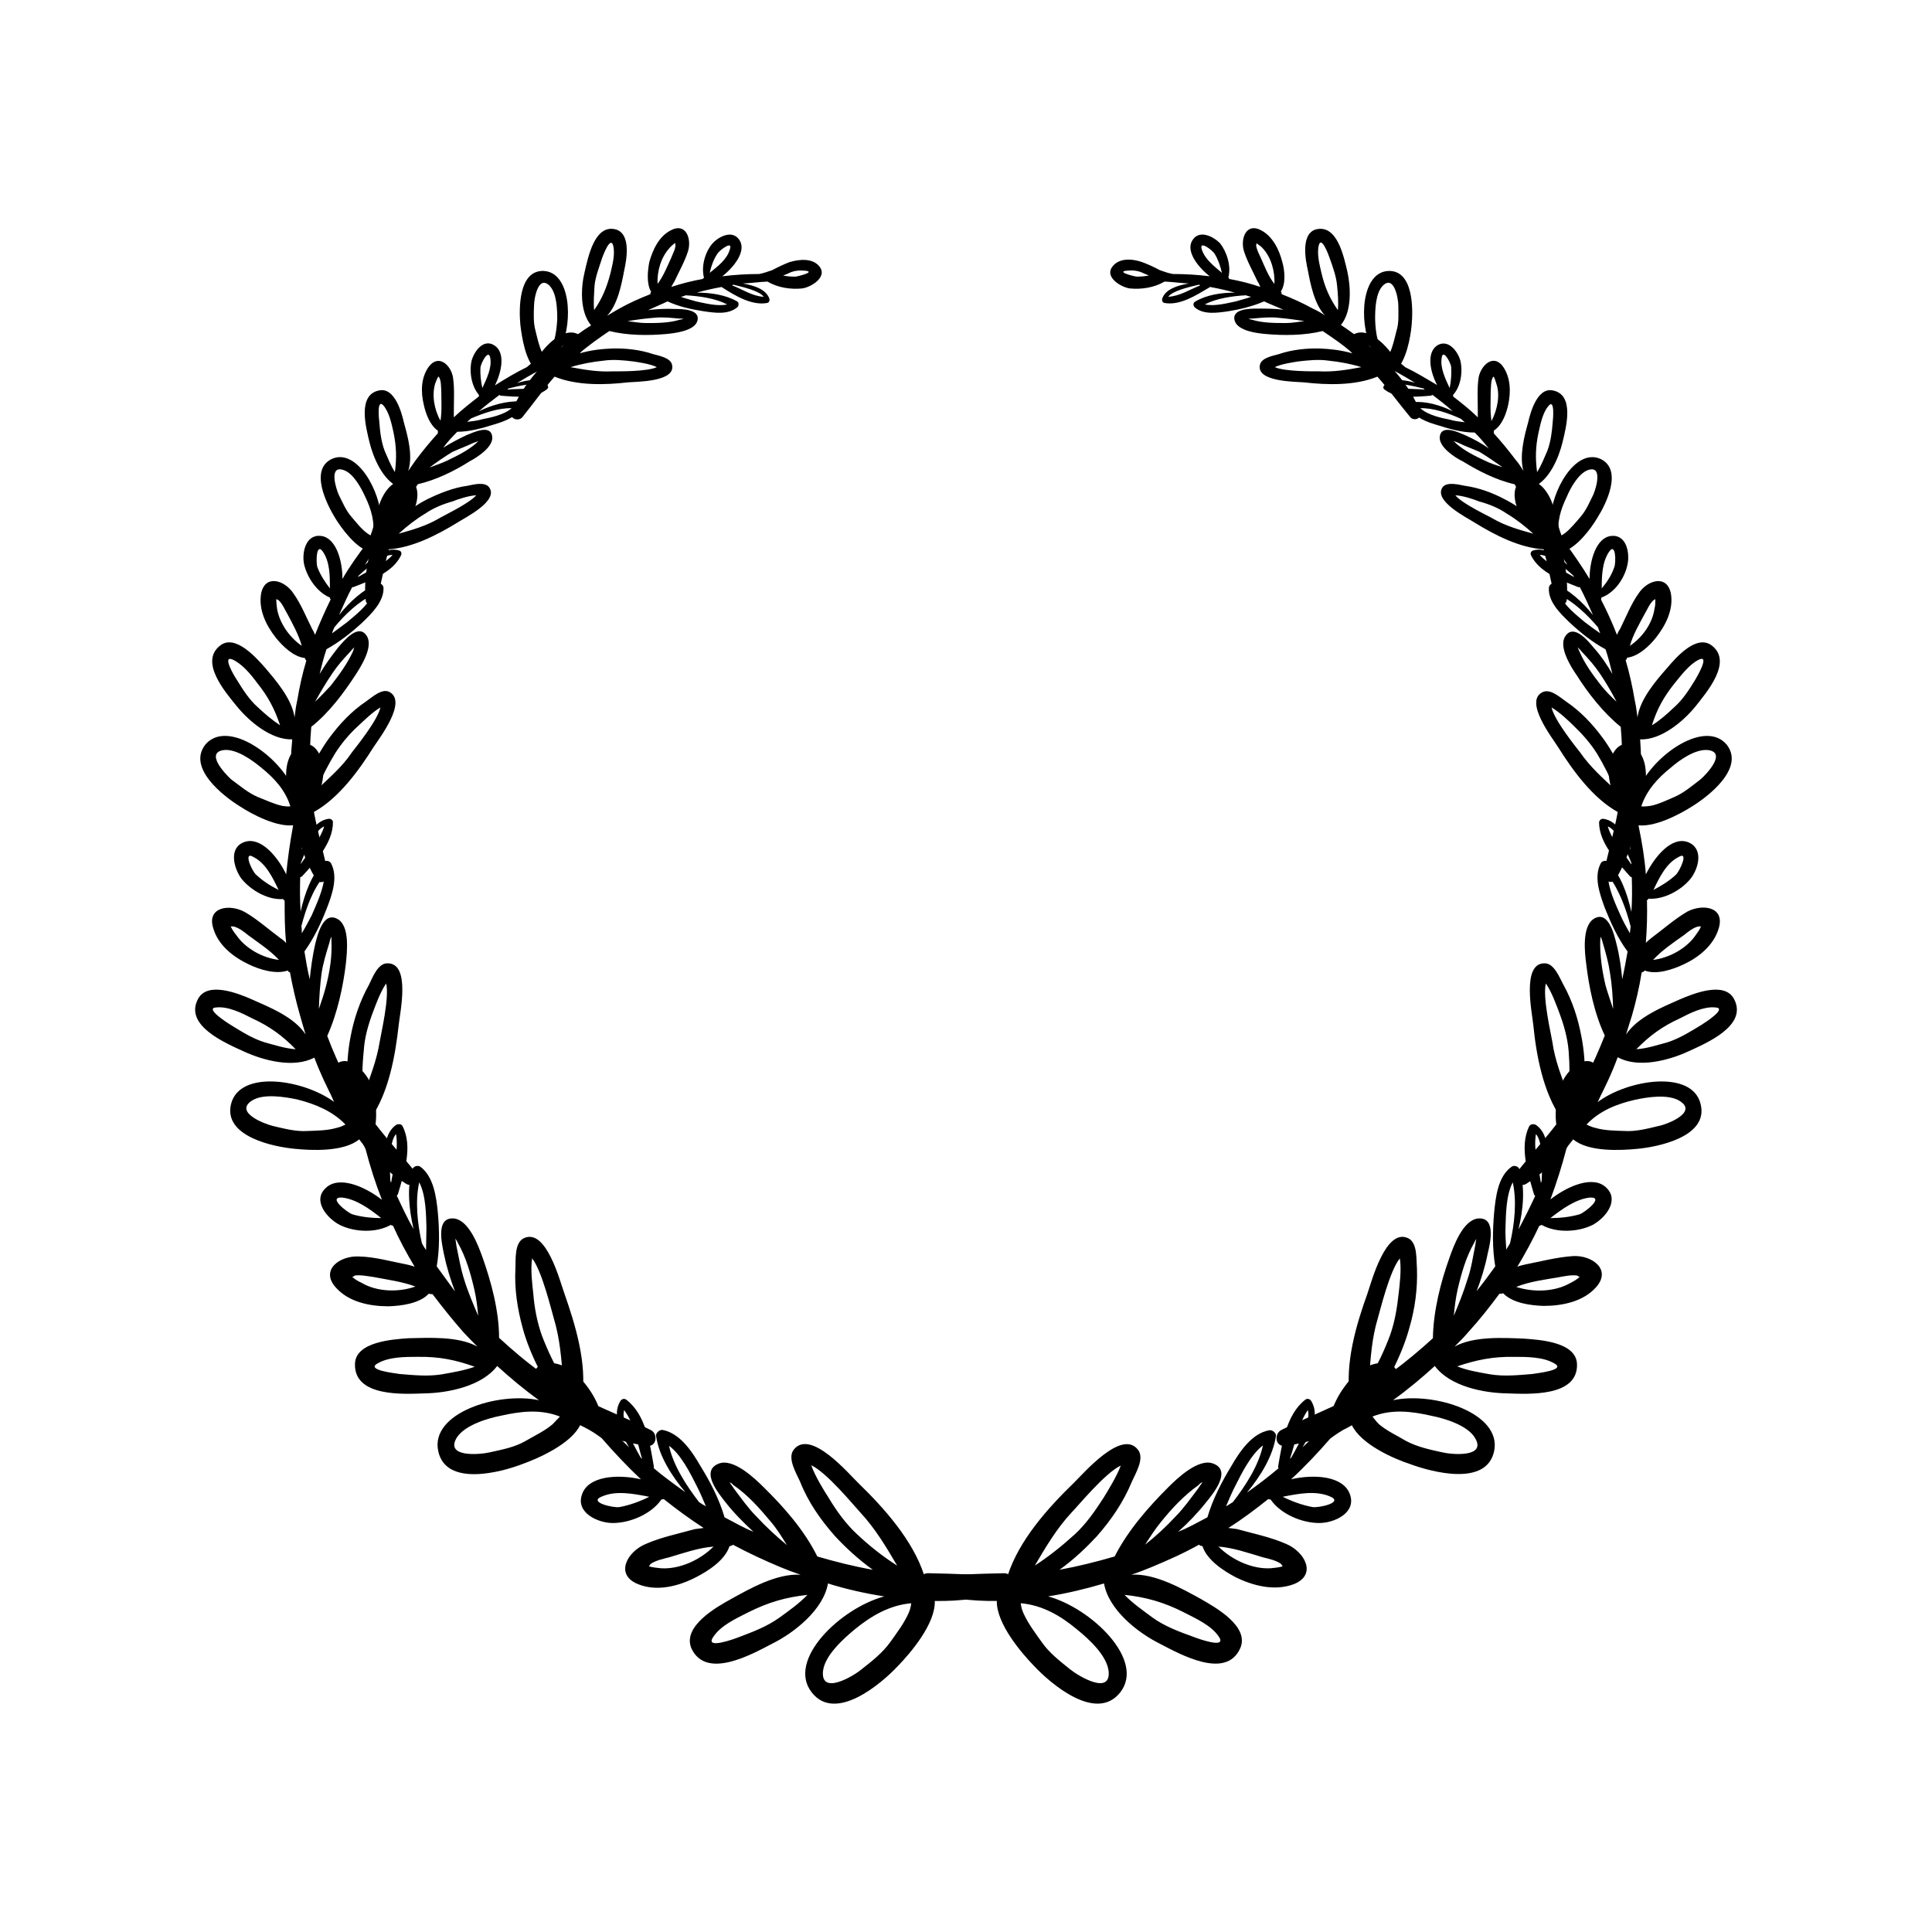 <?xml version="1.0" encoding="UTF-8"?>
<!-- Uploaded to: ICON Repo, www.svgrepo.com, Generator: ICON Repo Mixer Tools -->
<svg fill="#000000" width="800px" height="800px" version="1.1" viewBox="144 144 512 512" xmlns="http://www.w3.org/2000/svg">
 <g fill-rule="evenodd">
  <path d="m285.53 508.12c-1.309 4.633 2.926 8.461 6.449 10.781 2.219 1.207 4.535 2.113 6.852 3.324 1.812 0.906 3.324 1.914 4.637 2.922 3.324 3.828 6.75 7.457 10.379 10.883-6.148-1.41-14.008-0.906-15.617 4.031-1.715 4.836 4.231 7.555 8.16 7.555 4.535 0 10.176-2.316 12.898-6.246 0.203 0 0.402 0 0.605-0.102 3.426 2.723 6.852 5.242 10.578 7.66-0.805 0.098-1.613 0.199-2.316 0.301-4.332 1.211-8.867 2.117-13 3.93-4.938 2.016-8.363 8.16-2.016 10.68 5.039 2.016 10.781 0.504 15.418-1.914 3.125-1.613 7.559-4.434 8.766-8.16 0.301-0.102 0.707-0.102 0.906-0.402 4.133 2.215 8.262 4.133 12.594 5.945 1.715 0.707 3.527 1.41 5.34 2.016-6.344-0.406-13.5 3.727-18.438 6.445-3.828 2.117-13 7.254-10.48 13.098 3.934 8.367 16.023 1.516 21.465-1.309 5.844-2.922 13.504-8.969 14.711-15.922 4.836 1.516 9.773 2.621 14.914 3.43-11.59 3.121-25.898 16.828-19.246 25.391 6.246 8.16 18.438-2.215 22.871-6.953 3.328-3.426 9.977-11.184 9.773-17.23 6.754 0.102 13.301-0.703 19.449-2.82 2.519-1.008 1.41-4.535-1.109-4.535-7.152 0.102-14.105 0.605-21.16 0.504-3.023-9.27-10.578-17.734-17.43-24.383-2.519-2.418-12.695-14.508-17.129-8.867-1.816 2.316 0.805 6.449 1.711 8.562 2.117 5.344 5.441 10.078 9.27 14.41 2.519 2.719 6.047 6.047 9.977 8.867-5.039-0.906-9.875-2.117-14.711-3.527-3.426-6.953-8.969-13.199-14.109-18.238-2.418-2.418-8.16-7.957-12.09-6.348-4.938 2.016 0.203 8.062 1.914 10.277 2.219 2.824 4.836 5.441 7.356 7.762-2.519-1.008-5.137-2.519-7.656-3.832-1.41-4.836-3.828-9.469-6.449-13.703-2.215-3.828-5.441-8.664-10.078-9.473-0.805 0.004-1.812 0.91-1.609 1.715 0.805 5.238 4.031 10.379 7.758 14.812-2.82-2.016-5.742-4.133-8.363-6.348v-0.504c-1.008-5.844-2.117-13.703-7.254-17.633-0.605-0.504-1.41-0.203-1.715 0.504-2.016 3.426 0 8.062 2.418 12.09-2.316-2.215-4.535-4.535-6.852-6.953-0.102 0-0.102-0.102-0.203-0.102-0.805-4.836-3.625-9.168-7.152-12.594-2.519-2.316-9.773-4.938-10.984 0.203zm99.957 60.758c-0.102 0.906-0.301 1.715-0.703 2.621-1.211 2.719-3.125 5.238-4.84 7.656-2.016 2.82-4.938 5.141-7.656 7.254-2.016 1.715-10.883 7.055-10.176 0.402 0.504-4.129 5.34-8.461 8.363-10.98 4.434-3.629 9.27-6.449 15.012-6.953zm-14.41-18.34c-2.922-2.719-5.34-6.043-7.453-9.57-1.109-1.715-3.629-5.742-4.637-8.664 4.133 1.914 11.387 10.781 12.898 12.395 4.129 4.43 6.953 9.266 9.875 14.203-3.828-2.418-7.356-5.238-10.684-8.363zm-13.098 16.125c-2.117 2.215-4.938 4.231-7.457 6.047-3.223 2.316-6.953 3.727-10.68 5.137-1.008 0.402-9.168 3.426-6.852 0 2.016-3.125 6.144-4.938 9.27-6.551 5.441-2.719 10.078-4.031 15.719-4.633zm-13.5-20.758c-2.219-2.219-4.031-4.836-5.945-7.356-0.406-0.605-0.809-1.211-1.211-1.715 0.301 0.102 0.707 0.301 1.008 0.707 3.828 2.621 6.953 6.144 9.977 9.773 1.613 1.914 2.922 4.031 4.231 6.144-2.82-2.316-5.543-4.836-8.059-7.555zm-23.078 10.781c3.731-1.109 7.762-2.519 11.691-2.82-3.629 3.625-9.07 6.043-13.906 5.742-1.008-0.102-2.117-0.203-3.223-0.504 0.098-0.102 0.301-0.402 0.402-0.605 1.41-1.008 3.527-1.41 5.035-1.812zm-0.098-29.523c3.121 2.215 5.742 7.457 7.152 10.277 1.008 1.914 1.812 3.828 2.621 5.742-0.605-0.301-1.211-0.703-1.816-1.105-3.426-4.434-6.852-9.773-7.957-14.914zm-5.242 13.504c-2.418 1.207-5.137 2.215-7.859 2.719-1.609 0.301-8.562-1.309-4.633-2.82 3.727-1.613 8.363-0.707 12.492 0.102zm-6.648-22.977c2.82 3.828 3.426 8.566 4.734 12.898-0.102-0.102-0.301-0.203-0.402-0.402-2.215-3.828-5.238-9.773-4.332-12.496zm-14.609-4.434c1.109 1.309 2.016 2.621 2.82 4.133-1.109-0.605-2.316-1.211-3.125-1.812-1.512-0.809-2.719-2.016-3.727-3.426-3.426-4.434 3.023 0 4.031 1.105z"/>
  <path d="m232.63 426.5c-2.922 3.426-0.906 8.465 1.109 11.789 1.309 2.016 2.922 3.828 4.434 5.742 1.109 1.512 2.016 2.922 2.719 4.535 1.211 4.637 2.621 9.07 4.332 13.402-4.637-3.629-11.586-6.551-15.012-3.023-3.426 3.324 0.504 7.961 3.828 9.672 3.828 1.914 9.574 2.215 13.504 0 0.203 0.102 0.402 0.203 0.605 0.203 1.711 3.828 3.625 7.356 5.742 10.883-0.707-0.305-1.41-0.406-2.117-0.605-4.231-0.805-8.363-2.016-12.594-2.117-5.039-0.301-10.48 3.527-6.148 8.262 3.426 3.828 8.969 4.938 13.906 4.938 3.324-0.102 8.262-0.707 10.68-3.324 0.402 0.102 0.707 0.102 1.008 0.102 2.519 3.324 5.242 6.75 8.164 10.074 1.207 1.312 2.516 2.621 3.727 3.828-5.141-2.82-12.898-2.316-18.34-2.215-4.031 0.301-13.906 0.906-14.105 6.75-0.301 8.867 12.797 8.062 18.539 7.859 6.144-0.102 15.113-1.914 19.145-7.254 3.426 3.125 7.152 6.246 11.082 9.07-10.98-2.32-28.914 3.426-26.699 13.5 2.016 9.473 16.523 5.644 22.27 3.426 4.231-1.512 13-5.34 15.418-10.48 5.742 2.922 11.586 4.836 17.633 5.644 2.617 0.402 3.019-3.324 0.906-4.231-6.047-3.023-12.191-5.344-18.137-8.363 1.41-9.168-1.715-19.348-4.637-27.711-1.207-3.324-4.836-17.531-10.781-14.711-2.519 1.207-2.117 5.742-2.219 7.961-0.301 5.34 0.504 10.68 1.918 15.82 0.906 3.426 2.617 7.758 4.734 11.688-3.828-2.719-7.457-5.844-10.984-9.07 0-7.152-2.117-14.914-4.332-21.16-1.109-3.121-3.629-10.074-7.656-10.477-4.938-0.406-3.125 6.852-2.621 9.469 0.707 3.426 1.715 6.648 2.922 9.875-1.613-2.215-3.223-4.434-4.836-6.648 0.805-4.734 0.707-9.574 0.301-14.207-0.402-4.133-1.105-9.574-4.633-12.195-0.707-0.504-1.914-0.098-2.117 0.707-1.512 4.836-0.906 10.48 0.301 15.82-1.613-2.82-3.023-5.844-4.434-8.867 0.102-0.102 0.203-0.301 0.301-0.402 1.613-5.543 4.031-12.594 1.211-18.035-0.301-0.605-1.105-0.605-1.711-0.305-3.023 2.117-3.324 6.852-2.922 11.387-1.008-2.922-2.016-5.746-2.922-8.668 0-0.203 0-0.203-0.102-0.301 1.211-4.434 0.707-9.27-0.906-13.602-1.211-3.023-6.148-8.164-9.473-4.434zm59.754 92.902c-0.605 0.605-1.211 1.309-1.918 2.016-2.117 1.812-4.734 3.023-7.152 4.434-2.922 1.715-6.348 2.316-9.473 3.023-2.519 0.602-12.09 1.508-8.766-3.934 2.117-3.223 7.961-5.035 11.586-5.742 5.344-1.207 10.582-1.812 15.723 0.203zm-4.738-21.363c-1.309-3.629-2.016-7.457-2.316-11.184-0.203-1.914-0.809-6.449-0.305-9.371 2.621 3.324 5.141 13.906 5.746 15.922 1.613 5.34 2.016 10.68 2.418 16.02-2.219-3.629-4.031-7.457-5.543-11.387zm-17.836 8.164c-2.82 1.008-5.941 1.512-8.766 2.016-3.727 0.602-7.555 0.199-11.184-0.102-1.008-0.203-9.168-1.008-5.742-2.824 2.922-1.715 7.254-1.715 10.48-1.715 5.742-0.098 10.176 0.809 15.211 2.625zm-2.82-23.176c-0.906-2.82-1.41-5.844-2.016-8.766-0.102-0.605-0.203-1.309-0.301-2.016 0.301 0.402 0.504 0.805 0.703 1.207 2.117 3.727 3.324 7.961 4.332 12.293 0.508 2.219 0.809 4.535 1.012 6.953-1.312-3.125-2.723-6.348-3.731-9.672zm-23.98-0.605c3.629 0.707 7.559 1.211 11.082 2.519-4.535 1.613-10.277 1.41-14.309-1.008-0.703-0.301-1.609-0.805-2.418-1.512 0.203-0.102 0.406-0.203 0.707-0.402 1.512-0.203 3.426 0.199 4.938 0.402zm12.09-25.09c1.816 3.426 1.816 8.867 1.914 11.992 0 1.914-0.102 3.93-0.102 5.945-0.5-0.707-0.805-1.211-1.105-1.816-1.211-5.238-1.812-11.184-0.707-16.121zm-10.074 9.473c-2.519 0-5.34-0.301-7.656-1.008-1.414-0.504-6.652-4.637-2.723-4.434 3.727 0.402 7.356 3.023 10.379 5.441zm3.93-22.27c0.703 4.434-0.605 8.566-1.309 12.898-0.102-0.203-0.102-0.305-0.203-0.504-0.203-4.234-0.301-10.379 1.512-12.395zm-10.48-9.773c0.402 1.512 0.504 3.023 0.605 4.637-0.707-1.008-1.309-1.918-1.914-2.824-0.809-1.309-1.312-2.82-1.613-4.535-1.109-4.938 2.519 1.414 2.922 2.723z"/>
  <path d="m223.77 341.55c-3.828 1.715-4.231 6.551-3.828 10.18 0.203 2.117 0.805 4.332 1.309 6.449 0.402 1.711 0.402 3.223 0.402 4.734-0.805 4.332-1.41 8.664-1.812 12.797-2.316-4.836-6.852-10.078-11.082-8.566-4.234 1.512-2.824 6.852-0.809 9.676 2.418 3.023 6.953 5.742 11.082 5.441 0.102 0.203 0.203 0.301 0.402 0.402 0 3.828 0 7.457 0.402 11.285-0.398-0.504-1.004-1.008-1.508-1.309-3.125-2.316-6.144-5.039-9.473-6.953-4.027-2.219-10.074-1.312-8.363 4.231 1.309 4.637 5.441 7.758 9.473 9.672 2.719 1.309 7.055 2.719 10.277 1.613 0.102 0.305 0.402 0.402 0.605 0.504 0.707 3.828 1.613 7.758 2.719 11.586 0.406 1.512 0.91 3.125 1.414 4.84-3.023-4.637-9.672-7.254-14.207-9.27-3.43-1.512-11.793-4.938-14.309-0.102-3.727 7.055 7.356 11.688 12.191 13.906 5.039 2.316 13.098 4.535 18.641 1.613 1.512 4.027 3.426 8.059 5.441 11.887-8.164-6.144-25.191-8.766-27.508 0.402-2.117 8.668 11.387 11.387 17.027 11.891 4.031 0.402 12.797 0.906 16.93-2.519 3.527 4.734 7.559 8.766 12.293 11.688 2.016 1.41 3.828-1.41 2.519-3.125-3.93-4.832-8.062-9.266-11.691-14.203 4.734-6.852 6.449-16.523 7.356-24.688 0.305-3.125 3.227-16.324-2.922-16.324-2.621-0.102-4.031 3.828-4.938 5.644-2.418 4.332-4.031 9.07-4.938 14.008-0.602 3.121-1.008 7.25-0.805 11.383-2.117-3.828-3.828-7.758-5.34-11.789 2.719-6.047 4.231-13.199 4.938-19.145 0.301-3.023 1.109-9.875-2.117-11.789-3.93-2.316-5.441 4.332-6.047 6.75-0.703 3.125-1.105 6.148-1.41 9.168-0.602-2.418-1.008-4.938-1.41-7.356 2.519-3.527 4.434-7.559 5.945-11.488 1.41-3.629 3.023-8.262 1.109-11.891-0.402-0.703-1.41-0.902-2.016-0.297-3.125 3.324-4.938 8.16-6.047 13.098-0.203-3.023-0.203-6.144-0.102-9.168 0.102 0 0.203 0 0.406-0.102 3.527-3.828 8.262-8.867 8.262-14.41 0-0.605-0.605-1.008-1.211-0.906-3.426 0.504-5.644 4.231-7.055 8.16 0.203-2.82 0.605-5.644 1.109-8.363v-0.203c2.824-3.121 4.234-7.352 4.637-11.586 0.301-2.922-1.715-9.27-5.945-7.457zm11.789 100.46c-0.805 0.402-1.512 0.707-2.418 0.906-2.418 0.707-5.141 0.707-7.656 0.809-3.023 0.203-6.047-0.605-9.07-1.309-2.215-0.508-10.48-3.629-5.641-6.754 3.023-1.914 8.566-1.008 11.992-0.301 4.731 1.207 9.266 3.023 12.793 6.648zm4.836-19.445c0.203-3.629 1.211-7.055 2.418-10.277 0.605-1.613 2.016-5.543 3.527-7.656 0.906 3.727-1.41 13.5-1.711 15.414-0.809 5.039-2.621 9.57-4.336 14.207-0.402-3.93-0.301-7.859 0.102-11.688zm-18.035-0.504c-2.82-0.203-5.543-1.109-8.16-1.816-3.324-1.008-6.246-2.922-9.07-4.637-0.805-0.5-7.152-4.531-3.727-4.633 3.121-0.301 6.75 1.512 9.469 2.922 4.637 2.117 8.062 4.637 11.488 8.164zm6.852-20.051c0.402-2.719 1.211-5.34 2.016-7.961 0.203-0.707 0.301-1.309 0.605-1.812v1.109c0.203 3.93-0.402 7.961-1.41 11.891-0.504 2.012-1.211 4.129-1.918 6.141 0.102-3.223 0.305-6.348 0.707-9.367zm-19.445-10.18c2.719 2.016 5.844 4.031 8.16 6.551-4.434-0.504-8.969-3.125-11.285-6.551-0.605-0.703-1.109-1.512-1.512-2.316h0.707c1.41 0.301 2.82 1.41 3.93 2.316zm20.152-15.719c0 3.324-2.215 7.859-3.324 10.48-0.809 1.512-1.613 3.125-2.621 4.734 0-0.605 0-1.309-0.102-1.914 1.207-4.633 3.023-9.773 6.047-13.301zm-12.094 3.731c-2.215-1.109-4.231-2.418-5.945-4.031-1.105-0.906-3.625-6.551-0.605-4.637 3.125 1.613 4.938 5.242 6.551 8.668zm12.094-16.828c-1.211 3.828-4.031 6.75-6.25 9.977 0-0.102 0.102-0.301 0.102-0.402 1.41-3.731 3.93-8.77 6.148-9.574zm-4.738-12.293c-0.203 1.41-0.805 2.719-1.309 4.031-0.203-1.109-0.305-2.117-0.402-3.023-0.102-1.512 0-2.922 0.402-4.332 1.207-4.637 1.613 2.113 1.309 3.324z"/>
  <path d="m251.58 271.32c-3.731-0.402-6.148 3.527-7.156 6.652-0.707 1.914-1.008 3.727-1.512 5.742-0.402 1.41-0.906 2.82-1.613 4.133-2.316 3.023-4.633 6.246-6.547 9.57 0-4.938-1.715-10.883-5.644-11.387-4.129-0.504-5.137 4.434-4.535 7.457 0.805 3.527 3.426 7.457 6.852 8.867 0 0.203 0.102 0.402 0.203 0.504-1.512 3.125-2.922 6.246-4.133 9.371-0.199-0.504-0.5-1.109-0.805-1.613-1.613-3.223-2.922-6.547-4.938-9.371-2.316-3.523-7.555-5.137-8.562 0.102-0.707 4.234 1.309 8.363 3.93 11.688 1.715 2.117 4.637 5.039 7.656 5.34 0.102 0.301 0.203 0.504 0.402 0.707-1.008 3.324-1.812 6.953-2.418 10.582-0.301 1.309-0.504 2.82-0.703 4.434-0.707-4.938-5.039-9.875-7.859-13.199-2.32-2.621-7.762-8.77-11.691-5.945-5.945 4.332 1.312 12.594 4.336 16.32 3.223 3.93 9.07 8.867 14.609 8.664-0.402 3.934-0.504 7.965-0.305 11.895-4.231-8.266-17.027-17.031-22.668-10.582-5.039 6.246 4.836 13.805 9.066 16.426 3.223 2.117 10.176 5.844 14.812 4.938 1.008 5.039 2.719 10.078 5.34 14.309 1.109 1.914 3.727 0.301 3.223-1.613-1.211-5.441-2.719-10.68-3.727-16.121 6.648-3.727 11.891-10.984 15.82-17.23 1.512-2.316 9.07-12.09 4.133-14.609-2.016-1.012-4.738 1.609-6.25 2.617-3.727 2.519-6.852 5.844-9.469 9.371-1.816 2.418-3.731 5.644-5.242 9.07-0.203-3.93 0-7.859 0.301-11.789 4.734-3.727 8.664-9.07 11.688-13.703 1.512-2.316 4.836-7.559 3.023-10.379-2.215-3.527-6.144 1.41-7.559 3.023-1.809 2.316-3.523 4.633-4.934 7.051 0.504-2.117 1.109-4.434 1.812-6.551 3.426-1.914 6.648-4.434 9.473-7.055 2.418-2.316 5.742-5.543 5.644-9.168 0-0.805-0.805-1.41-1.512-1.211-3.93 1.617-7.457 4.84-10.277 8.367 1.109-2.418 2.215-5.039 3.527-7.457 0.102 0.102 0.301 0.102 0.402 0 4.434-1.715 10.375-3.828 12.492-8.363 0.301-0.605 0-1.211-0.605-1.309-3.019-0.91-6.246 1.309-8.965 3.828 1.309-2.117 2.719-4.234 4.129-6.246 0-0.102 0.102-0.102 0.102-0.203 3.527-1.512 6.449-4.332 8.465-7.559 1.512-2.519 2.316-8.262-1.812-8.363zm-30.633 86.355c-0.707 0.102-1.41 0-2.117-0.102-2.316-0.504-4.535-1.613-6.648-2.418-2.519-1.109-4.738-3.023-6.953-4.637-1.512-1.41-7.055-7.152-1.812-7.758 3.223-0.301 7.356 2.621 9.773 4.637 3.523 2.82 6.445 6.043 7.758 10.277zm11.789-13.906c1.715-2.719 3.828-5.238 6.144-7.356 1.211-1.109 3.832-3.727 5.945-4.938-0.805 3.527-6.547 10.578-7.555 11.891-2.621 3.93-6.047 6.75-9.27 9.875 1.207-3.227 2.922-6.449 4.734-9.473zm-14.512-7.559c-2.117-1.41-4.031-3.023-5.844-4.734-2.316-2.016-4.031-4.734-5.641-7.356-0.504-0.707-4.031-6.551-1.109-5.34 2.621 1.211 4.836 3.93 6.551 6.246 2.922 3.629 4.633 6.953 6.043 11.184zm13.805-13.703c1.41-2.117 3.023-3.93 4.734-5.742 0.305-0.402 0.707-0.805 1.109-1.211-0.102 0.402-0.203 0.707-0.301 1.008-1.512 3.328-3.727 6.348-5.945 9.172-1.309 1.41-2.719 2.922-4.133 4.231 1.414-2.519 2.824-4.938 4.535-7.457zm-11.988-16.02c1.512 2.82 3.121 5.742 3.93 8.664-3.227-2.215-5.945-6.047-6.551-9.875-0.102-0.703-0.203-1.609-0.203-2.519 0.203 0.102 0.406 0.203 0.605 0.305 1.008 0.906 1.613 2.418 2.219 3.426zm22.672-4.836c-1.312 2.922-4.84 5.641-6.754 7.254-1.309 1.008-2.719 2.016-3.93 2.922 0.102-0.504 0.301-1.008 0.605-1.613 2.723-3.324 6.348-6.75 10.078-8.562zm-11.285-1.715c-1.312-1.711-2.519-3.527-3.328-5.641-0.402-1.312-0.301-6.754 1.512-4.031 1.816 2.719 1.816 6.348 1.816 9.672zm16.625-8.867c-2.519 2.719-6.047 3.93-9.168 5.844 0.102-0.203 0.102-0.301 0.203-0.402 2.617-2.418 6.644-5.641 8.965-5.441zm1.008-11.891c-0.707 1.109-1.715 1.914-2.723 2.824 0.301-1.008 0.605-1.914 0.906-2.621 0.504-1.309 1.109-2.519 2.016-3.426 2.82-3.426 0.504 2.316-0.199 3.223z"/>
  <path d="m297.32 232.63c-2.719-1.512-5.844 0.605-7.758 2.418-1.207 1.109-2.215 2.519-3.223 3.731-0.809 1.004-1.816 1.711-2.723 2.516-2.922 1.414-5.742 3.125-8.461 4.84 1.812-3.629 2.82-8.668-0.102-10.582-2.922-1.914-5.34 1.512-6.047 3.93-0.707 2.922-0.102 6.852 1.914 9.168v0.402c-2.316 1.816-4.535 3.527-6.648 5.543v-1.512c0-3.023 0.203-6.047-0.203-8.969-0.504-3.324-3.828-6.445-6.449-2.918-2.113 2.922-2.113 6.75-1.309 10.074 0.504 2.316 1.613 5.441 3.727 6.852v0.707c-2.016 2.215-3.93 4.535-5.742 6.953-0.707 1.008-1.512 2.117-2.117 3.023 1.309-3.93-0.102-9.168-1.109-12.695-0.602-2.723-2.418-9.375-6.445-8.668-6.047 1.008-3.629 9.875-2.719 13.703 1.008 4.133 3.527 10.078 7.656 11.891-1.613 2.922-3.125 5.742-4.535 8.867-0.102-7.758-6.449-19.145-13-16.324-6.144 2.82-1.41 12.09 0.805 15.719 1.613 2.621 5.441 7.961 9.27 8.969-1.105 4.231-1.609 8.562-1.207 12.695 0.102 1.812 2.621 1.715 3.023 0 1.109-4.434 1.914-8.969 3.125-13.402 6.246-0.402 12.898-3.828 18.137-7.051 2.016-1.309 11.285-5.844 8.363-9.473-1.211-1.41-4.133-0.605-5.644-0.305-3.727 0.504-7.254 1.918-10.578 3.527-2.219 1.109-4.836 2.824-7.254 4.836 1.309-3.023 2.82-5.945 4.637-8.766 4.836-1.109 9.773-3.527 13.703-6.047 2.117-1.109 6.348-3.828 6.047-6.551-0.406-3.422-5.043-1.105-6.856-0.398-2.117 1.008-4.231 2.117-6.144 3.324 1.109-1.512 2.316-2.82 3.727-4.231 3.223 0 6.449-0.906 9.672-1.914 2.719-0.805 6.246-2.016 7.559-4.836 0.203-0.504-0.102-1.211-0.707-1.309-3.426-0.105-7.254 0.902-10.781 2.617 1.812-1.613 3.629-2.922 5.441-4.332 0 0.102 0.203 0.102 0.301 0.203 3.93 0.301 9.07 0.906 12.293-1.715 0.402-0.301 0.402-0.906 0-1.211-1.812-1.812-5.035-1.309-7.957-0.402 1.812-1.109 3.527-2.117 5.441-3.125 0.102-0.102 0.102-0.102 0.203-0.102 3.125 0.102 6.348-0.906 9.07-2.519 1.91-1.41 4.629-5.539 1.605-7.152zm-54.512 53.605c-0.504-0.301-1.109-0.605-1.613-1.008-1.508-1.109-2.719-2.719-4.027-4.231-1.512-1.715-2.418-3.93-3.426-5.945-0.707-1.613-2.723-7.961 1.41-6.449 2.519 0.906 4.535 4.633 5.641 7.055 1.613 3.324 2.621 6.852 2.016 10.578zm13.906-6.144c2.219-1.512 4.734-2.519 7.254-3.227 1.211-0.504 4.231-1.512 6.246-1.613-1.914 2.215-8.766 5.441-10.078 6.246-3.32 1.918-6.848 2.926-10.477 3.934 2.219-2.016 4.535-3.832 7.055-5.34zm-8.062-10.984c-1.105-1.715-1.914-3.828-2.719-5.644-0.906-2.418-1.211-4.938-1.41-7.656-0.102-0.707-0.707-6.348 1.109-4.332 1.512 1.812 2.117 4.734 2.621 6.953 0.805 3.828 0.902 6.949 0.398 10.68zm15.219-5.34c1.812-0.809 3.727-1.512 5.641-2.418 0.504-0.203 0.906-0.301 1.41-0.504-0.301 0.199-0.504 0.301-0.703 0.602-2.316 2.016-5.039 3.324-7.758 4.637-1.512 0.707-3.023 1.211-4.637 1.812 2.016-1.512 3.93-2.82 6.047-4.129zm-2.926-16.223c0 2.519 0.203 5.238-0.203 7.961-1.715-3.023-2.316-6.852-1.41-9.875 0.203-0.504 0.508-1.312 0.809-1.816 0.102 0 0.203 0.102 0.301 0.301 0.504 1.012 0.406 2.422 0.504 3.43zm18.645 4.633c-2.016 1.812-5.742 2.519-7.758 2.922-1.309 0.402-2.621 0.504-4.031 0.707 0.301-0.301 0.707-0.605 1.008-0.906 3.324-1.41 7.254-2.824 10.781-2.723zm-7.762-5.34c-0.402-1.812-0.602-3.727-0.504-5.441 0.102-1.109 2.215-5.238 2.621-2.418 0.402 2.519-0.906 5.238-2.117 7.859zm15.621-0.605c-2.926 1.109-5.945 0.707-8.969 1.008 0.102-0.203 0.203-0.203 0.301-0.301 2.82-0.707 7.156-1.715 8.668-0.707zm5.137-8.461c-1.008 0.504-2.016 0.703-3.023 1.008 0.504-0.605 1.109-1.211 1.613-1.715 0.805-0.707 1.711-1.309 2.719-1.711 3.328-1.414-0.504 1.914-1.309 2.418z"/>
  <path d="m361.3 214.8c-1.812-2.519-5.539-2.113-8.16-1.309-1.512 0.605-3.023 1.309-4.535 2.117-1.207 0.402-2.316 0.805-3.426 1.008-3.223 0-6.551 0.203-9.773 0.605 3.223-2.519 6.348-6.652 4.637-9.473-1.816-3.023-5.543-1.109-7.258 0.805-1.914 2.215-3.023 6.047-2.215 9.07-0.203 0.098-0.305 0.199-0.305 0.301-2.82 0.504-5.641 1.211-8.363 2.117 0.305-0.504 0.504-1.008 0.809-1.41 1.207-2.621 2.719-5.242 3.625-8.062 1.008-3.324-0.605-7.656-4.535-5.543-3.223 1.613-4.836 5.242-5.742 8.465-0.402 2.215-0.805 5.644 0.504 7.859-0.199 0.203-0.199 0.301-0.199 0.605-2.824 1.109-5.543 2.316-8.262 3.828-1.008 0.605-2.117 1.211-3.223 1.914 2.82-3.023 3.828-8.262 4.535-11.992 0.602-2.719 1.91-9.57-2.121-10.879-5.742-1.613-7.457 7.453-8.363 11.285-1.008 4.133-1.309 10.48 1.715 14.105-2.723 1.711-5.441 3.727-7.961 5.844 3.223-6.953 2.519-19.949-4.637-20.254-6.648-0.199-6.547 10.078-6.144 14.309 0.402 3.227 1.309 9.672 4.434 12.293-2.922 3.324-5.242 6.852-6.75 10.781-0.707 1.715 1.711 2.621 2.82 1.41 2.922-3.625 5.543-7.356 8.562-10.781 5.945 2.418 13.301 2.219 19.449 1.512 2.316-0.203 12.695-0.102 11.688-4.637-0.402-1.91-3.527-2.414-4.938-2.82-3.527-1.207-7.356-1.609-10.984-1.512-2.617 0.102-5.641 0.406-8.664 1.312 2.418-2.117 5.141-4.031 7.961-5.945 4.836 1.207 10.379 1.207 14.914 0.805 2.316-0.199 7.453-0.805 8.363-3.324 1.109-3.324-4.133-3.324-5.945-3.324-2.316-0.102-4.734 0-7.055 0.301 1.711-0.805 3.527-1.512 5.141-2.316 3.023 1.41 6.348 2.117 9.574 2.621 2.82 0.402 6.551 1.008 8.969-1.109 0.402-0.402 0.402-1.211-0.102-1.512-3.027-1.715-6.856-2.316-10.684-2.316 2.117-0.605 4.434-1.109 6.648-1.512 0 0.102 0.102 0.203 0.203 0.203 3.324 2.117 7.758 4.836 11.891 4.031 0.504-0.203 0.605-0.707 0.504-1.109-0.906-2.519-4.031-3.527-7.055-4.031 2.117-0.102 4.231-0.406 6.348-0.504h0.203c2.719 1.613 6.144 2.117 9.168 1.812 2.316-0.305 6.648-2.922 4.734-5.644zm-72.547 24.184c-0.402-0.504-0.805-1.008-1.109-1.613-0.805-1.711-1.207-3.625-1.711-5.641-0.605-2.117-0.504-4.535-0.406-6.75 0-1.812 1.109-8.262 4.133-5.238 1.914 2.016 2.016 6.246 2.016 8.867-0.203 3.625-0.805 7.25-2.922 10.375zm15.113 0.605c2.723-0.402 5.441-0.102 7.961 0.199 1.309 0.203 4.434 0.605 6.246 1.512-2.617 1.211-10.176 1.109-11.586 1.109-3.93 0.203-7.457-0.402-11.285-1.109 2.922-0.906 5.844-1.41 8.664-1.711zm-2.418-13.402c-0.203-2.117 0-4.332 0.102-6.348 0.203-2.418 1.211-4.938 2.016-7.457 0.203-0.605 2.215-5.945 2.922-3.324 0.605 2.215-0.203 5.141-0.707 7.356-1.008 3.828-2.215 6.75-4.332 9.773zm16.02 2.016c2.117-0.203 4.133 0 6.246 0.203 0.402 0 0.906 0 1.41 0.102-0.398 0.098-0.602 0.199-0.902 0.199-2.922 0.906-6.047 0.906-8.969 0.906-1.613 0-3.223-0.301-4.938-0.504 2.316-0.402 4.734-0.703 7.152-0.906zm4.434-15.922c-1.008 2.215-2.117 4.938-3.629 6.953-0.199-3.324 0.91-7.051 3.125-9.469 0.402-0.504 0.906-0.906 1.512-1.41 0 0.102 0 0.402 0.102 0.504 0 1.207-0.703 2.316-1.109 3.422zm14.812 12.395c-2.617 0.605-6.246-0.402-8.262-0.805-1.309-0.402-2.621-0.707-4.031-1.211 0.504-0.102 0.906-0.203 1.309-0.402 3.731 0.203 7.863 0.809 10.984 2.418zm-4.633-8.363c0.402-1.812 1.008-3.527 2.016-5.039 0.504-0.906 4.231-3.727 3.324-1.207-0.707 2.621-3.125 4.434-5.34 6.246zm14.309 6.348c-3.125-0.203-5.644-2.016-8.363-3.023 0.102-0.102 0.203-0.102 0.301-0.203 2.922 0.707 7.055 1.715 8.062 3.227zm8.363-5.34c-1.109 0-2.215-0.102-3.223-0.301 0.805-0.301 1.512-0.605 2.117-0.906 1.105-0.406 2.211-0.504 3.32-0.406 3.731 0.203-1.309 1.512-2.215 1.613z"/>
  <path d="m503.38 507.91c-3.426 3.426-6.246 7.758-7.051 12.594-0.102 0-0.102 0.102-0.203 0.102-2.316 2.418-4.535 4.738-6.953 6.953 2.519-4.031 4.434-8.664 2.418-12.09-0.301-0.707-1.109-1.008-1.715-0.504-5.035 3.93-6.144 11.789-7.152 17.633 0 0.203 0 0.402 0.102 0.504-2.719 2.316-5.543 4.434-8.363 6.449 3.731-4.535 6.852-9.676 7.66-14.914 0.199-0.805-0.809-1.711-1.715-1.613-4.637 0.805-7.859 5.644-10.078 9.473-2.516 4.133-4.934 8.766-6.348 13.602-2.516 1.312-5.137 2.824-7.758 3.832 2.621-2.32 5.141-4.938 7.457-7.859 1.715-2.117 6.852-8.266 1.914-10.18-3.93-1.613-9.672 3.93-12.09 6.348-5.039 5.039-10.578 11.285-14.105 18.238-4.84 1.41-9.676 2.621-14.613 3.527 3.93-2.82 7.356-6.144 9.875-8.867 3.828-4.332 7.055-9.07 9.27-14.41 0.906-2.117 3.527-6.246 1.613-8.566-4.332-5.539-14.512 6.453-17.027 8.871-6.852 6.648-14.41 15.113-17.434 24.383-7.055 0.102-14.004-0.402-21.16-0.504-2.418 0-3.727 3.527-1.109 4.535 6.047 2.117 12.594 2.922 19.348 2.82-0.102 6.047 6.551 13.805 9.875 17.23 4.434 4.734 16.523 15.113 22.871 6.953 6.648-8.566-7.758-22.27-19.145-25.391 5.039-0.805 10.078-2.016 14.812-3.426 1.211 6.953 8.867 13 14.711 15.922 5.441 2.82 17.535 9.672 21.363 1.309 2.621-5.844-6.551-10.883-10.379-13.098-4.938-2.723-12.191-6.856-18.441-6.453 1.812-0.605 3.629-1.309 5.34-2.016 4.332-1.812 8.465-3.629 12.594-5.945 0.203 0.301 0.504 0.301 0.906 0.402 1.211 3.727 5.644 6.551 8.664 8.16 4.637 2.316 10.379 3.828 15.516 1.914 6.356-2.516 2.828-8.66-2.008-10.676-4.133-1.812-8.664-2.719-13-3.93-0.703-0.102-1.508-0.203-2.316-0.301 3.727-2.316 7.152-4.938 10.578-7.656 0.203 0.102 0.402 0.102 0.605 0.102 2.719 3.93 8.363 6.246 12.898 6.246 3.93 0 9.875-2.621 8.16-7.559-1.711-4.938-9.469-5.441-15.617-4.031 3.629-3.324 7.055-6.953 10.379-10.781 1.512-1.109 2.922-2.117 4.637-2.922 2.215-1.312 4.633-2.219 6.852-3.426 3.527-2.215 7.758-6.144 6.449-10.68-1.211-5.242-8.465-2.621-11.086-0.305zm-73.957 67.914c3.121 2.519 7.859 6.852 8.363 10.984 0.707 6.648-8.062 1.309-10.176-0.402-2.621-2.117-5.543-4.336-7.559-7.258-1.715-2.418-3.629-4.938-4.836-7.656-0.406-0.906-0.605-1.715-0.707-2.621 5.742 0.504 10.582 3.324 14.914 6.953zm-11.184-16.93c2.922-4.938 5.742-9.773 9.773-14.105 1.613-1.613 8.867-10.48 13-12.395-1.008 2.82-3.527 6.852-4.637 8.664-2.219 3.43-4.535 6.754-7.457 9.473-3.426 3.125-6.953 5.945-10.68 8.363zm39.496 12.395c3.125 1.613 7.254 3.426 9.27 6.449 2.316 3.426-5.844 0.402-6.852 0-3.625-1.309-7.457-2.719-10.68-5.039-2.418-1.812-5.238-3.727-7.457-6.047 5.644 0.605 10.379 1.918 15.719 4.637zm-10.277-17.934c1.309-2.016 2.723-4.234 4.231-6.047 2.922-3.629 6.144-7.055 9.977-9.773 0.301-0.402 0.605-0.605 1.008-0.707-0.402 0.504-0.805 1.109-1.207 1.715-1.918 2.519-3.731 5.137-5.945 7.356-2.519 2.719-5.242 5.238-8.062 7.457zm36.074 5.137c0.102 0.203 0.301 0.504 0.402 0.605-1.008 0.301-2.117 0.402-3.125 0.504-4.836 0.301-10.277-2.117-13.902-5.742 3.93 0.301 7.957 1.711 11.688 2.82 1.512 0.402 3.625 0.805 4.938 1.812zm-12.797-16.422c-0.707 0.402-1.211 0.805-1.816 1.105 0.809-1.914 1.613-3.828 2.621-5.742 1.41-2.82 4.031-8.062 7.152-10.379-1.105 5.242-4.531 10.582-7.957 15.016zm25.691-1.512c3.93 1.613-3.023 3.125-4.637 2.82-2.719-0.504-5.438-1.512-7.856-2.719 4.129-0.809 8.664-1.715 12.492-0.102zm-10.176-10.379c-0.102 0.199-0.301 0.301-0.402 0.402 1.512-4.332 2.117-9.07 4.734-12.898 0.91 2.723-2.113 8.668-4.332 12.496zm22.973-18.035c-1.004 1.41-2.316 2.617-3.727 3.426-0.906 0.605-2.016 1.211-3.125 1.812 0.809-1.512 1.816-2.82 2.824-4.133 0.906-1.105 7.453-5.539 4.027-1.105z"/>
  <path d="m557.89 431.03c-1.609 4.336-2.215 9.07-0.906 13.504v0.301c-0.906 2.82-1.914 5.742-3.023 8.664 0.504-4.535 0.203-9.27-2.922-11.387-0.602-0.297-1.41-0.297-1.812 0.406-2.621 5.441-0.301 12.496 1.309 18.035 0.102 0.102 0.203 0.301 0.301 0.402-1.41 3.023-2.922 6.047-4.434 8.867 1.309-5.441 1.812-10.984 0.301-15.82-0.195-0.902-1.406-1.309-2.109-0.805-3.629 2.519-4.231 8.062-4.637 12.191-0.402 4.637-0.504 9.473 0.301 14.211-1.609 2.215-3.223 4.434-4.938 6.547 1.211-3.125 2.215-6.348 2.922-9.875 0.605-2.516 2.422-9.773-2.516-9.367-4.031 0.402-6.551 7.356-7.66 10.578-2.215 6.148-4.231 13.906-4.332 21.16-3.527 3.223-7.152 6.246-10.984 9.07 2.117-4.031 3.828-8.363 4.738-11.789 1.512-5.141 2.215-10.48 2.016-15.82-0.203-2.219 0.199-6.754-2.32-7.961-5.945-2.82-9.672 11.387-10.781 14.609-3.023 8.363-6.047 18.641-4.637 27.711-5.941 3.121-12.09 5.441-18.133 8.465-2.117 1.008-1.715 4.637 1.008 4.231 6.047-0.805 11.891-2.621 17.531-5.644 2.418 5.238 11.184 9.07 15.516 10.48 5.742 2.117 20.254 6.047 22.27-3.426 2.117-10.074-15.922-15.82-26.805-13.5 3.93-2.82 7.656-5.945 11.082-9.07 4.031 5.441 13 7.152 19.043 7.254 5.742 0.203 18.941 1.008 18.641-7.758-0.203-5.945-10.176-6.449-14.105-6.75-5.336-0.203-13.195-0.707-18.336 2.113 1.211-1.207 2.519-2.516 3.629-3.828 3.023-3.324 5.644-6.648 8.262-10.176 0.301 0 0.605 0 1.008-0.102 2.519 2.621 7.356 3.223 10.68 3.324 4.938 0 10.48-1.109 13.906-4.938 4.231-4.734-1.109-8.566-6.144-8.262-4.336 0.305-8.465 1.41-12.598 2.219-0.805 0.199-1.41 0.301-2.117 0.605 2.117-3.527 4.031-7.055 5.844-10.883 0.203 0 0.402-0.102 0.605-0.203 3.93 2.215 9.672 1.914 13.504 0 3.223-1.711 7.152-6.348 3.727-9.773-3.426-3.527-10.277-0.605-14.914 3.023 1.613-4.332 3.023-8.766 4.231-13.402 0.707-1.613 1.512-3.023 2.719-4.535 1.516-1.812 3.129-3.625 4.34-5.641 2.113-3.324 4.129-8.363 1.105-11.789-3.324-3.731-8.16 1.41-9.371 4.531zm-34.559 88.168c3.625 0.707 9.469 2.519 11.484 5.742 3.426 5.441-6.246 4.535-8.664 3.93-3.223-0.707-6.551-1.41-9.574-3.023-2.316-1.41-5.039-2.621-7.152-4.434-0.707-0.703-1.207-1.406-1.711-2.012 5.035-2.016 10.375-1.41 15.617-0.203zm-16.527-9.773c0.406-5.34 0.707-10.68 2.32-16.02 0.605-2.016 3.125-12.594 5.844-15.922 0.504 2.922-0.102 7.457-0.305 9.27-0.402 3.727-1.008 7.559-2.316 11.184-1.512 4.031-3.324 7.859-5.543 11.488zm38.492-5.844c3.324 0 7.656 0 10.578 1.715 3.43 1.812-4.734 2.617-5.742 2.82-3.625 0.301-7.457 0.703-11.184 0.102-2.82-0.504-6.047-1.008-8.766-2.117 5.039-1.715 9.473-2.621 15.113-2.519zm-16.02-10.883c0.203-2.316 0.504-4.734 1.008-6.953 1.008-4.332 2.215-8.566 4.332-12.293 0.199-0.402 0.402-0.805 0.605-1.109-0.102 0.707-0.203 1.312-0.305 1.918-0.605 2.922-1.008 5.945-2.016 8.766-1.008 3.324-2.316 6.547-3.625 9.672zm32.645-10.68c0.305 0.199 0.504 0.301 0.707 0.402-0.809 0.707-1.715 1.211-2.519 1.613-4.031 2.316-9.672 2.519-14.309 1.008 3.527-1.41 7.457-1.914 11.082-2.519 1.613-0.305 3.527-0.707 5.039-0.504zm-17.734-8.566c-0.301 0.605-0.703 1.109-1.008 1.715-0.102-2.016-0.301-4.031-0.203-5.945 0.105-3.023 0.105-8.465 1.918-11.891 1.109 4.938 0.504 10.883-0.707 16.121zm21.16-12.09c3.93-0.203-1.309 3.93-2.719 4.434-2.418 0.707-5.141 1.008-7.758 1.008 3.121-2.418 6.75-5.039 10.477-5.441zm-12.797-4.434c0 0.203-0.102 0.301-0.203 0.504-0.605-4.332-2.016-8.465-1.309-12.898 1.816 2.016 1.715 8.16 1.512 12.395zm11.891-24.891c-0.301 1.715-0.805 3.227-1.613 4.535-0.602 0.906-1.207 1.816-2.012 2.82 0.102-1.613 0.301-3.125 0.707-4.637 0.398-1.305 4.027-7.656 2.918-2.719z"/>
  <path d="m570.29 349.01c0.402 4.231 1.914 8.465 4.637 11.586 0 0 0 0.102 0.102 0.203 0.402 2.719 0.805 5.543 1.008 8.363-1.414-3.93-3.629-7.656-7.055-8.16-0.605-0.102-1.109 0.301-1.211 0.906 0 5.543 4.836 10.48 8.262 14.41 0.203 0.102 0.305 0.102 0.406 0.199 0.102 3.023 0.102 6.144-0.102 9.168-1.109-5.035-2.922-9.871-6.047-13.195-0.605-0.605-1.609-0.406-2.016 0.199-2.016 3.629-0.301 8.262 1.008 11.891 1.613 4.031 3.426 8.062 6.047 11.586-0.402 2.418-0.906 4.938-1.41 7.356-0.301-3.023-0.707-6.144-1.512-9.27-0.605-2.418-2.117-9.168-6.047-6.75-3.121 2.016-2.418 8.766-2.016 11.789 0.707 6.047 2.117 13.199 4.938 19.145-1.613 4.031-3.324 7.961-5.34 11.789 0.203-4.031-0.199-8.16-0.805-11.285-0.906-4.938-2.418-9.672-4.836-14.004-1.008-1.812-2.418-5.742-5.039-5.644-6.047 0-3.223 13.199-2.922 16.324 0.805 8.16 2.621 17.836 7.356 24.688-3.629 4.938-7.758 9.371-11.59 14.207-1.309 1.812 0.504 4.535 2.519 3.121 4.637-2.922 8.664-6.953 12.293-11.688 4.031 3.426 12.695 2.922 16.93 2.519 5.543-0.504 19.043-3.223 16.828-11.891-2.219-9.168-19.348-6.547-27.41-0.402 2.016-3.828 3.93-7.859 5.441-11.992 5.441 3.023 13.605 0.809 18.641-1.508 4.84-2.219 15.922-6.856 12.195-13.906-2.519-4.836-10.883-1.41-14.41 0.102-4.535 2.016-11.082 4.637-14.207 9.27 0.504-1.715 1.008-3.223 1.512-4.836 1.109-3.828 2.016-7.758 2.621-11.586 0.301-0.105 0.602-0.203 0.805-0.508 3.125 1.211 7.457-0.301 10.277-1.613 3.93-1.812 8.059-5.035 9.371-9.672 1.613-5.644-4.332-6.449-8.363-4.332-3.426 2.016-6.348 4.637-9.473 6.953-0.504 0.402-1.109 0.906-1.512 1.309 0.301-3.828 0.402-7.457 0.301-11.285 0.203-0.102 0.301-0.203 0.402-0.402 4.133 0.301 8.77-2.316 11.188-5.34 2.117-2.719 3.527-8.062-0.805-9.672-4.231-1.512-8.664 3.727-11.082 8.566-0.301-4.133-1.008-8.465-1.914-12.797 0-1.512 0.102-3.023 0.402-4.734 0.605-2.117 1.109-4.332 1.41-6.449 0.402-3.527 0-8.465-3.828-10.176-4.234-1.82-6.25 4.527-5.949 7.449zm6.953 86.453c3.223-0.707 8.867-1.613 11.891 0.301 4.938 3.023-3.426 6.246-5.644 6.648-2.922 0.707-6.047 1.512-9.07 1.309-2.414-0.094-5.137-0.094-7.555-0.801-0.906-0.199-1.613-0.504-2.418-0.906 3.426-3.625 7.961-5.441 12.797-6.551zm-17.531-1.207c-1.816-4.637-3.629-9.168-4.332-14.207-0.305-1.914-2.621-11.688-1.715-15.418 1.512 2.117 2.922 6.047 3.527 7.66 1.211 3.223 2.215 6.648 2.519 10.277 0.301 3.828 0.301 7.758 0 11.688zm29.422-20.355c2.719-1.41 6.348-3.223 9.371-2.922 3.527 0.102-2.82 4.133-3.629 4.637-2.82 1.715-5.844 3.629-9.07 4.637-2.617 0.703-5.336 1.609-8.16 1.812 3.426-3.527 6.852-6.047 11.488-8.164zm-17.633-2.519c-0.707-2.117-1.41-4.133-2.016-6.246-0.906-3.828-1.512-7.859-1.41-11.789 0-0.402 0.102-0.707 0.102-1.109 0.301 0.504 0.402 1.109 0.602 1.715 0.809 2.719 1.512 5.238 1.914 8.062 0.504 3.019 0.707 6.144 0.809 9.367zm22.57-21.863h0.707c-0.305 0.805-0.91 1.613-1.414 2.316-2.316 3.426-6.953 6.047-11.285 6.551 2.316-2.519 5.441-4.637 8.16-6.551 1.109-0.906 2.523-2.016 3.832-2.316zm-17.938 0c-0.098 0.504-0.098 1.207-0.199 1.812-0.906-1.609-1.816-3.223-2.519-4.836-1.109-2.519-3.324-7.055-3.223-10.48 2.82 3.629 4.734 8.77 5.941 13.504zm12.598-18.34c3.023-1.914 0.402 3.731-0.605 4.637-1.715 1.613-3.828 2.922-5.945 4.031 1.613-3.426 3.426-7.055 6.551-8.668zm-12.395 1.512v0.402c-2.219-3.324-5.141-6.246-6.246-10.074 2.215 0.805 4.734 5.844 6.246 9.672zm-0.102-25.289c0.402 1.41 0.504 2.82 0.402 4.332-0.199 0.906-0.301 1.914-0.504 3.023-0.504-1.309-1.008-2.621-1.309-4.031-0.301-1.211 0.102-7.961 1.41-3.324z"/>
  <path d="m546.61 279.69c2.016 3.223 4.938 6.144 8.465 7.559 0 0.102 0 0.102 0.102 0.203 1.512 2.117 2.82 4.133 4.231 6.246-2.82-2.519-6.043-4.738-9.066-3.828-0.504 0.098-0.906 0.703-0.605 1.309 2.215 4.535 8.062 6.648 12.395 8.363 0.203 0.102 0.301 0.102 0.504 0 1.309 2.418 2.418 5.039 3.527 7.457-2.824-3.527-6.348-6.75-10.277-8.363-0.605-0.203-1.414 0.402-1.414 1.207-0.199 3.629 3.023 6.754 5.543 9.172 2.82 2.621 6.047 5.238 9.473 7.055 0.703 2.113 1.309 4.43 1.812 6.547-1.41-2.418-3.023-4.836-4.938-6.953-1.41-1.715-5.34-6.551-7.559-3.023-1.812 2.723 1.414 7.961 3.023 10.277 2.922 4.637 7.055 9.977 11.688 13.703 0.305 3.934 0.508 7.863 0.305 11.793-1.512-3.426-3.426-6.652-5.238-9.07-2.621-3.527-5.746-6.852-9.473-9.371-1.512-1.008-4.231-3.629-6.348-2.519-4.938 2.418 2.621 12.094 4.133 14.512 3.93 6.246 9.168 13.504 15.82 17.23-1.008 5.441-2.519 10.68-3.727 16.121-0.406 1.812 2.113 3.426 3.219 1.613 2.621-4.231 4.332-9.27 5.34-14.309 4.637 0.906 11.59-2.824 14.914-4.938 4.234-2.621 14.105-10.18 9.07-16.426-5.644-6.449-18.441 2.316-22.672 10.582 0.102-3.93 0.102-7.961-0.203-11.891 5.543 0.203 11.387-4.734 14.609-8.664 2.926-3.731 10.18-11.992 4.234-16.324-4.031-2.824-9.371 3.324-11.59 5.945-2.922 3.324-7.254 8.262-7.957 13.199-0.203-1.613-0.406-3.125-0.707-4.434-0.605-3.629-1.41-7.258-2.418-10.684 0.203-0.203 0.301-0.402 0.402-0.707 2.922-0.301 5.945-3.125 7.656-5.34 2.523-3.223 4.637-7.352 3.934-11.586-1.008-5.238-6.25-3.625-8.566-0.102-2.016 2.82-3.324 6.246-4.938 9.473-0.301 0.402-0.605 1.008-0.805 1.512-1.211-3.125-2.621-6.246-4.234-9.371 0.102-0.102 0.102-0.301 0.102-0.504 3.629-1.309 6.246-5.238 6.953-8.867 0.605-3.023-0.301-7.961-4.434-7.457-3.93 0.504-5.644 6.551-5.644 11.387-2.016-3.324-4.231-6.551-6.551-9.672-0.703-1.211-1.207-2.621-1.609-4.031-0.402-2.016-0.805-3.828-1.512-5.742-1.008-3.125-3.426-7.055-7.152-6.652-4.133 0.102-3.328 5.844-1.816 8.363zm40.207 67.715c2.316-2.016 6.449-4.938 9.773-4.637 5.141 0.605-0.301 6.348-1.914 7.758-2.117 1.613-4.336 3.527-6.852 4.637-2.117 0.906-4.332 2.016-6.551 2.418-0.805 0.102-1.613 0.199-2.316 0.102 1.41-4.234 4.332-7.457 7.859-10.277zm-14.812 5.844c-3.223-3.023-6.551-5.945-9.27-9.875-1.008-1.312-6.754-8.363-7.559-11.891 2.117 1.211 4.836 3.828 5.945 4.938 2.316 2.215 4.434 4.637 6.144 7.356 1.816 3.023 3.426 6.246 4.738 9.473zm15.82-28.215c1.812-2.215 3.93-5.039 6.449-6.246 2.922-1.309-0.605 4.637-1.008 5.34-1.613 2.621-3.328 5.34-5.644 7.356-1.812 1.715-3.727 3.426-5.844 4.734 1.309-4.231 3.125-7.555 6.047-11.184zm-15.418 4.938c-1.41-1.309-2.82-2.719-4.031-4.231-2.215-2.824-4.434-5.844-5.844-9.172-0.102-0.301-0.301-0.602-0.402-1.008 0.402 0.406 0.805 0.809 1.207 1.312 1.715 1.812 3.324 3.629 4.734 5.742 1.613 2.418 3.027 4.836 4.336 7.356zm9.773-26.902c0.203-0.102 0.402-0.203 0.504-0.305 0 0.906 0 1.812-0.203 2.418-0.504 3.93-3.223 7.762-6.547 9.977 0.805-2.922 2.519-5.844 4.031-8.664 0.602-1.008 1.207-2.519 2.215-3.426zm-14.711 7.152c0.203 0.605 0.402 1.109 0.605 1.613-1.309-0.906-2.719-1.914-4.031-2.922-1.914-1.613-5.441-4.332-6.75-7.254 3.727 1.812 7.356 5.238 10.176 8.562zm2.922-19.949c1.812-2.719 1.914 2.719 1.41 4.031-0.703 2.113-1.914 3.93-3.324 5.641 0-3.324 0.102-6.953 1.914-9.672zm-9.473 6.246c0.102 0.102 0.102 0.203 0.203 0.402-3.125-1.914-6.551-3.023-9.07-5.844 2.117-0.199 6.25 3.023 8.867 5.441zm-10.176-20.555c0.906 1.008 1.613 2.117 2.117 3.426 0.301 0.805 0.605 1.715 0.805 2.621-1.008-0.91-2.016-1.715-2.719-2.824-0.707-0.906-3.125-6.648-0.203-3.223z"/>
  <path d="m504.39 239.69c2.621 1.715 5.945 2.621 9.07 2.519 0.102 0 0.102 0 0.102 0.102 1.914 1.008 3.727 2.117 5.441 3.125-2.922-0.809-6.148-1.312-8.062 0.602-0.402 0.301-0.504 0.906 0 1.211 3.223 2.516 8.465 1.91 12.293 1.609 0.102-0.102 0.301-0.102 0.402-0.203 1.812 1.414 3.629 2.723 5.34 4.336-3.426-1.715-7.254-2.723-10.68-2.418-0.605 0.102-1.008 0.805-0.707 1.309 1.211 2.82 4.734 4.031 7.559 4.836 3.125 1.008 6.348 1.914 9.672 1.914 1.41 1.41 2.519 2.719 3.727 4.231-1.91-1.41-4.027-2.516-6.242-3.523-1.715-0.707-6.352-3.023-6.754 0.402-0.301 2.719 4.031 5.543 6.144 6.551 3.93 2.418 8.766 4.938 13.703 6.047 1.617 2.918 3.227 5.742 4.539 8.762-2.418-2.012-5.039-3.727-7.258-4.836-3.223-1.715-6.852-3.023-10.48-3.527-1.609-0.301-4.633-1.105-5.84 0.305-2.723 3.625 6.445 8.16 8.461 9.473 5.242 3.223 11.789 6.648 18.238 7.051 1.211 4.434 2.016 8.969 3.125 13.402 0.402 1.715 2.82 1.812 3.023 0 0.301-4.133-0.102-8.465-1.211-12.695 3.828-1.008 7.656-6.246 9.27-8.969 2.316-3.629 6.953-12.898 0.805-15.719-6.648-2.82-12.996 8.566-13.195 16.324-1.312-3.125-2.922-5.945-4.434-8.867 4.231-1.914 6.648-7.758 7.656-11.891 0.906-3.828 3.324-12.695-2.719-13.703-4.031-0.707-5.844 5.945-6.449 8.664-1.008 3.527-2.316 8.766-1.211 12.695-0.605-1.008-1.309-2.117-2.117-3.023-1.812-2.414-3.727-4.734-5.742-6.949 0-0.301 0.102-0.402 0-0.707 2.219-1.41 3.324-4.535 3.828-6.852 0.707-3.324 0.707-7.152-1.41-10.176-2.519-3.426-5.844-0.305-6.449 3.023-0.402 2.922-0.199 5.945-0.199 8.965v1.512c-2.016-2.016-4.234-3.727-6.551-5.539 0.102-0.102 0-0.203 0-0.402 2.117-2.316 2.621-6.246 1.914-9.168-0.703-2.422-3.223-5.746-6.144-3.934-2.82 1.914-1.914 6.852 0 10.48-2.723-1.613-5.543-3.324-8.465-4.738-0.906-0.805-1.914-1.512-2.723-2.516-1.008-1.211-2.012-2.621-3.223-3.731-2.016-1.914-5.039-3.93-7.758-2.418-3.023 1.613-0.305 5.742 1.711 7.055zm54.816 35.973c1.008-2.422 3.121-6.148 5.543-7.055 4.129-1.512 2.215 4.836 1.508 6.449-1.008 2.016-1.914 4.231-3.426 5.945-1.309 1.512-2.617 3.121-4.027 4.231-0.504 0.402-1.109 0.707-1.613 1.008-0.707-3.727 0.402-7.254 2.016-10.578zm-8.867 9.773c-3.629-1.008-7.254-2.016-10.582-3.93-1.309-0.805-8.16-3.93-10.078-6.246 2.117 0.102 5.039 1.109 6.246 1.613 2.625 0.703 5.144 1.711 7.359 3.223 2.519 1.508 4.836 3.324 7.055 5.34zm1.41-26.906c0.504-2.215 1.109-5.238 2.621-6.953 1.715-2.117 1.211 3.629 1.109 4.332-0.203 2.621-0.508 5.141-1.414 7.559-0.805 1.816-1.609 3.93-2.719 5.644-0.504-3.731-0.402-6.852 0.402-10.582zm-9.574 9.273c-1.609-0.504-3.223-1.008-4.633-1.715-2.82-1.309-5.441-2.621-7.758-4.637-0.203-0.301-0.406-0.402-0.605-0.602 0.402 0.203 0.906 0.301 1.309 0.504 1.816 0.906 3.828 1.609 5.644 2.418 2.113 1.309 4.031 2.617 6.043 4.031zm-2.617-23.68c0.102-0.203 0.199-0.305 0.301-0.305 0.301 0.504 0.504 1.309 0.707 1.914 1.008 2.922 0.301 6.75-1.309 9.875-0.406-2.82-0.203-5.441-0.203-8.059 0.102-1.008 0-2.418 0.504-3.426zm-8.363 10.883c0.301 0.301 0.605 0.605 1.008 0.906-1.41-0.203-2.719-0.301-4.031-0.707-2.117-0.402-5.844-1.207-7.758-3.023 3.426-0.102 7.457 1.312 10.781 2.824zm-5.141-16.125c0.301-2.719 2.519 1.41 2.519 2.418 0.102 1.812 0 3.629-0.402 5.543-1.211-2.621-2.519-5.34-2.117-7.961zm-4.836 8.062c0.102 0.102 0.203 0.102 0.301 0.301-3.023-0.301-6.047 0.102-8.969-1.109 1.516-0.906 5.746 0.102 8.668 0.809zm-15.113-11.586c1.008 0.402 1.914 1.008 2.82 1.812 0.402 0.504 0.906 1.109 1.512 1.613-1.008-0.301-2.117-0.605-3.023-1.109-0.805-0.402-4.633-3.731-1.309-2.316z"/>
  <path d="m443.43 220.44c3.023 0.301 6.449-0.203 9.172-1.812h0.203c2.117 0.102 4.231 0.402 6.246 0.504-3.023 0.504-6.246 1.512-7.055 4.031-0.102 0.402 0 0.906 0.504 1.109 4.133 0.805 8.465-2.016 11.891-4.031 0.102 0 0.203-0.102 0.203-0.203 2.215 0.402 4.535 0.906 6.648 1.512-3.731 0-7.559 0.602-10.582 2.418-0.504 0.301-0.504 1.109 0 1.512 2.32 2.012 6.047 1.41 8.867 1.008 3.125-0.504 6.449-1.309 9.473-2.621 1.711 0.805 3.527 1.512 5.137 2.215-2.215-0.301-4.531-0.301-6.949-0.301-1.812 0-7.055 0-5.945 3.324 0.906 2.621 5.945 3.227 8.363 3.426 4.531 0.402 10.074 0.402 14.91-0.805 2.82 1.914 5.543 3.727 7.961 5.945-3.023-0.906-6.144-1.211-8.664-1.312-3.629-0.098-7.457 0.305-10.984 1.512-1.41 0.406-4.535 0.91-4.938 2.824-1.008 4.535 9.371 4.434 11.688 4.637 6.148 0.703 13.504 0.902 19.449-1.516 3.023 3.426 5.742 7.152 8.664 10.68 1.008 1.309 3.426 0.301 2.621-1.41-1.41-3.828-3.731-7.356-6.652-10.68 3.023-2.519 4.133-9.07 4.434-12.191 0.406-4.332 0.504-14.609-6.144-14.41-7.156 0.305-7.859 13.301-4.637 20.254-2.519-2.117-5.238-4.133-7.957-5.945 2.922-3.527 2.621-9.977 1.715-14.105-0.91-3.731-2.625-12.797-8.469-11.184-3.93 1.309-2.617 8.16-2.016 10.781 0.707 3.727 1.715 8.969 4.535 11.992-1.008-0.707-2.117-1.312-3.223-1.816-2.723-1.512-5.441-2.719-8.262-3.828 0-0.301 0-0.504-0.203-0.707 1.41-2.117 1.008-5.644 0.402-7.758-0.805-3.223-2.519-6.852-5.641-8.465-3.93-2.113-5.543 2.219-4.535 5.543 0.906 2.82 2.418 5.441 3.625 8.062 0.305 0.402 0.504 0.906 0.707 1.41-2.621-0.906-5.441-1.613-8.262-2.117 0-0.102 0-0.203-0.203-0.402 0.805-3.023-0.402-6.75-2.215-9.07-1.816-1.812-5.543-3.727-7.356-0.703-1.715 2.82 1.41 6.953 4.633 9.469-3.223-0.402-6.449-0.602-9.773-0.602-1.109-0.203-2.316-0.605-3.426-1.008-1.512-0.809-3.023-1.512-4.633-2.117-2.519-0.906-6.246-1.309-8.062 1.309-1.914 2.723 2.418 5.34 4.734 5.644zm64.992 8.16c0-2.621 0.102-6.852 2.016-8.867 3.023-3.023 4.133 3.426 4.133 5.238 0 2.215 0.203 4.637-0.504 6.75-0.504 2.019-0.91 3.934-1.715 5.746-0.301 0.605-0.703 1.008-1.109 1.512-2.113-3.125-2.719-6.75-2.82-10.379zm-3.629 12.695c-3.727 0.707-7.356 1.312-11.285 1.109-1.512 0-8.969 0.102-11.688-1.109 1.914-0.906 5.039-1.309 6.246-1.512 2.621-0.301 5.344-0.602 8.062-0.199 2.82 0.301 5.742 0.805 8.664 1.711zm-10.578-24.887c-0.504-2.215-1.309-5.141-0.707-7.457 0.707-2.519 2.621 2.719 2.82 3.324 0.906 2.519 1.812 5.039 2.016 7.457 0.203 2.117 0.406 4.332 0.203 6.449-2.117-3.023-3.426-5.945-4.332-9.773zm-4.535 12.695c-1.613 0.203-3.324 0.504-4.938 0.504-3.023 0-6.144 0-9.07-0.906-0.203 0-0.504-0.102-0.805-0.203 0.504-0.102 0.906-0.102 1.41-0.102 2.117-0.203 4.133-0.402 6.246-0.203 2.32 0.207 4.738 0.508 7.156 0.91zm-12.797-20.152c0.102-0.102 0.102-0.402 0.102-0.504 0.605 0.504 1.211 0.809 1.613 1.312 2.215 2.316 3.324 6.144 3.125 9.473-1.613-2.019-2.621-4.738-3.629-6.957-0.504-1.105-1.109-2.215-1.211-3.324zm-2.719 13.301c0.504 0.203 0.906 0.305 1.41 0.402-1.41 0.504-2.723 0.809-4.031 1.211-2.016 0.402-5.641 1.41-8.262 0.805 3.125-1.609 7.254-2.215 10.883-2.418zm-11.688-12.191c-0.809-2.519 2.922 0.301 3.426 1.207 0.906 1.512 1.512 3.223 1.914 5.039-2.117-1.812-4.535-3.625-5.34-6.246zm-0.707 9.371c0.102 0.102 0.203 0.102 0.301 0.199-2.82 1.109-5.34 2.824-8.461 3.023 1.008-1.512 5.137-2.519 8.16-3.223zm-18.742-3.731c1.109-0.102 2.215 0 3.324 0.402 0.605 0.301 1.41 0.605 2.117 0.906-1.008 0.203-2.117 0.305-3.223 0.305-0.91-0.102-5.945-1.41-2.219-1.613z"/>
 </g>
</svg>